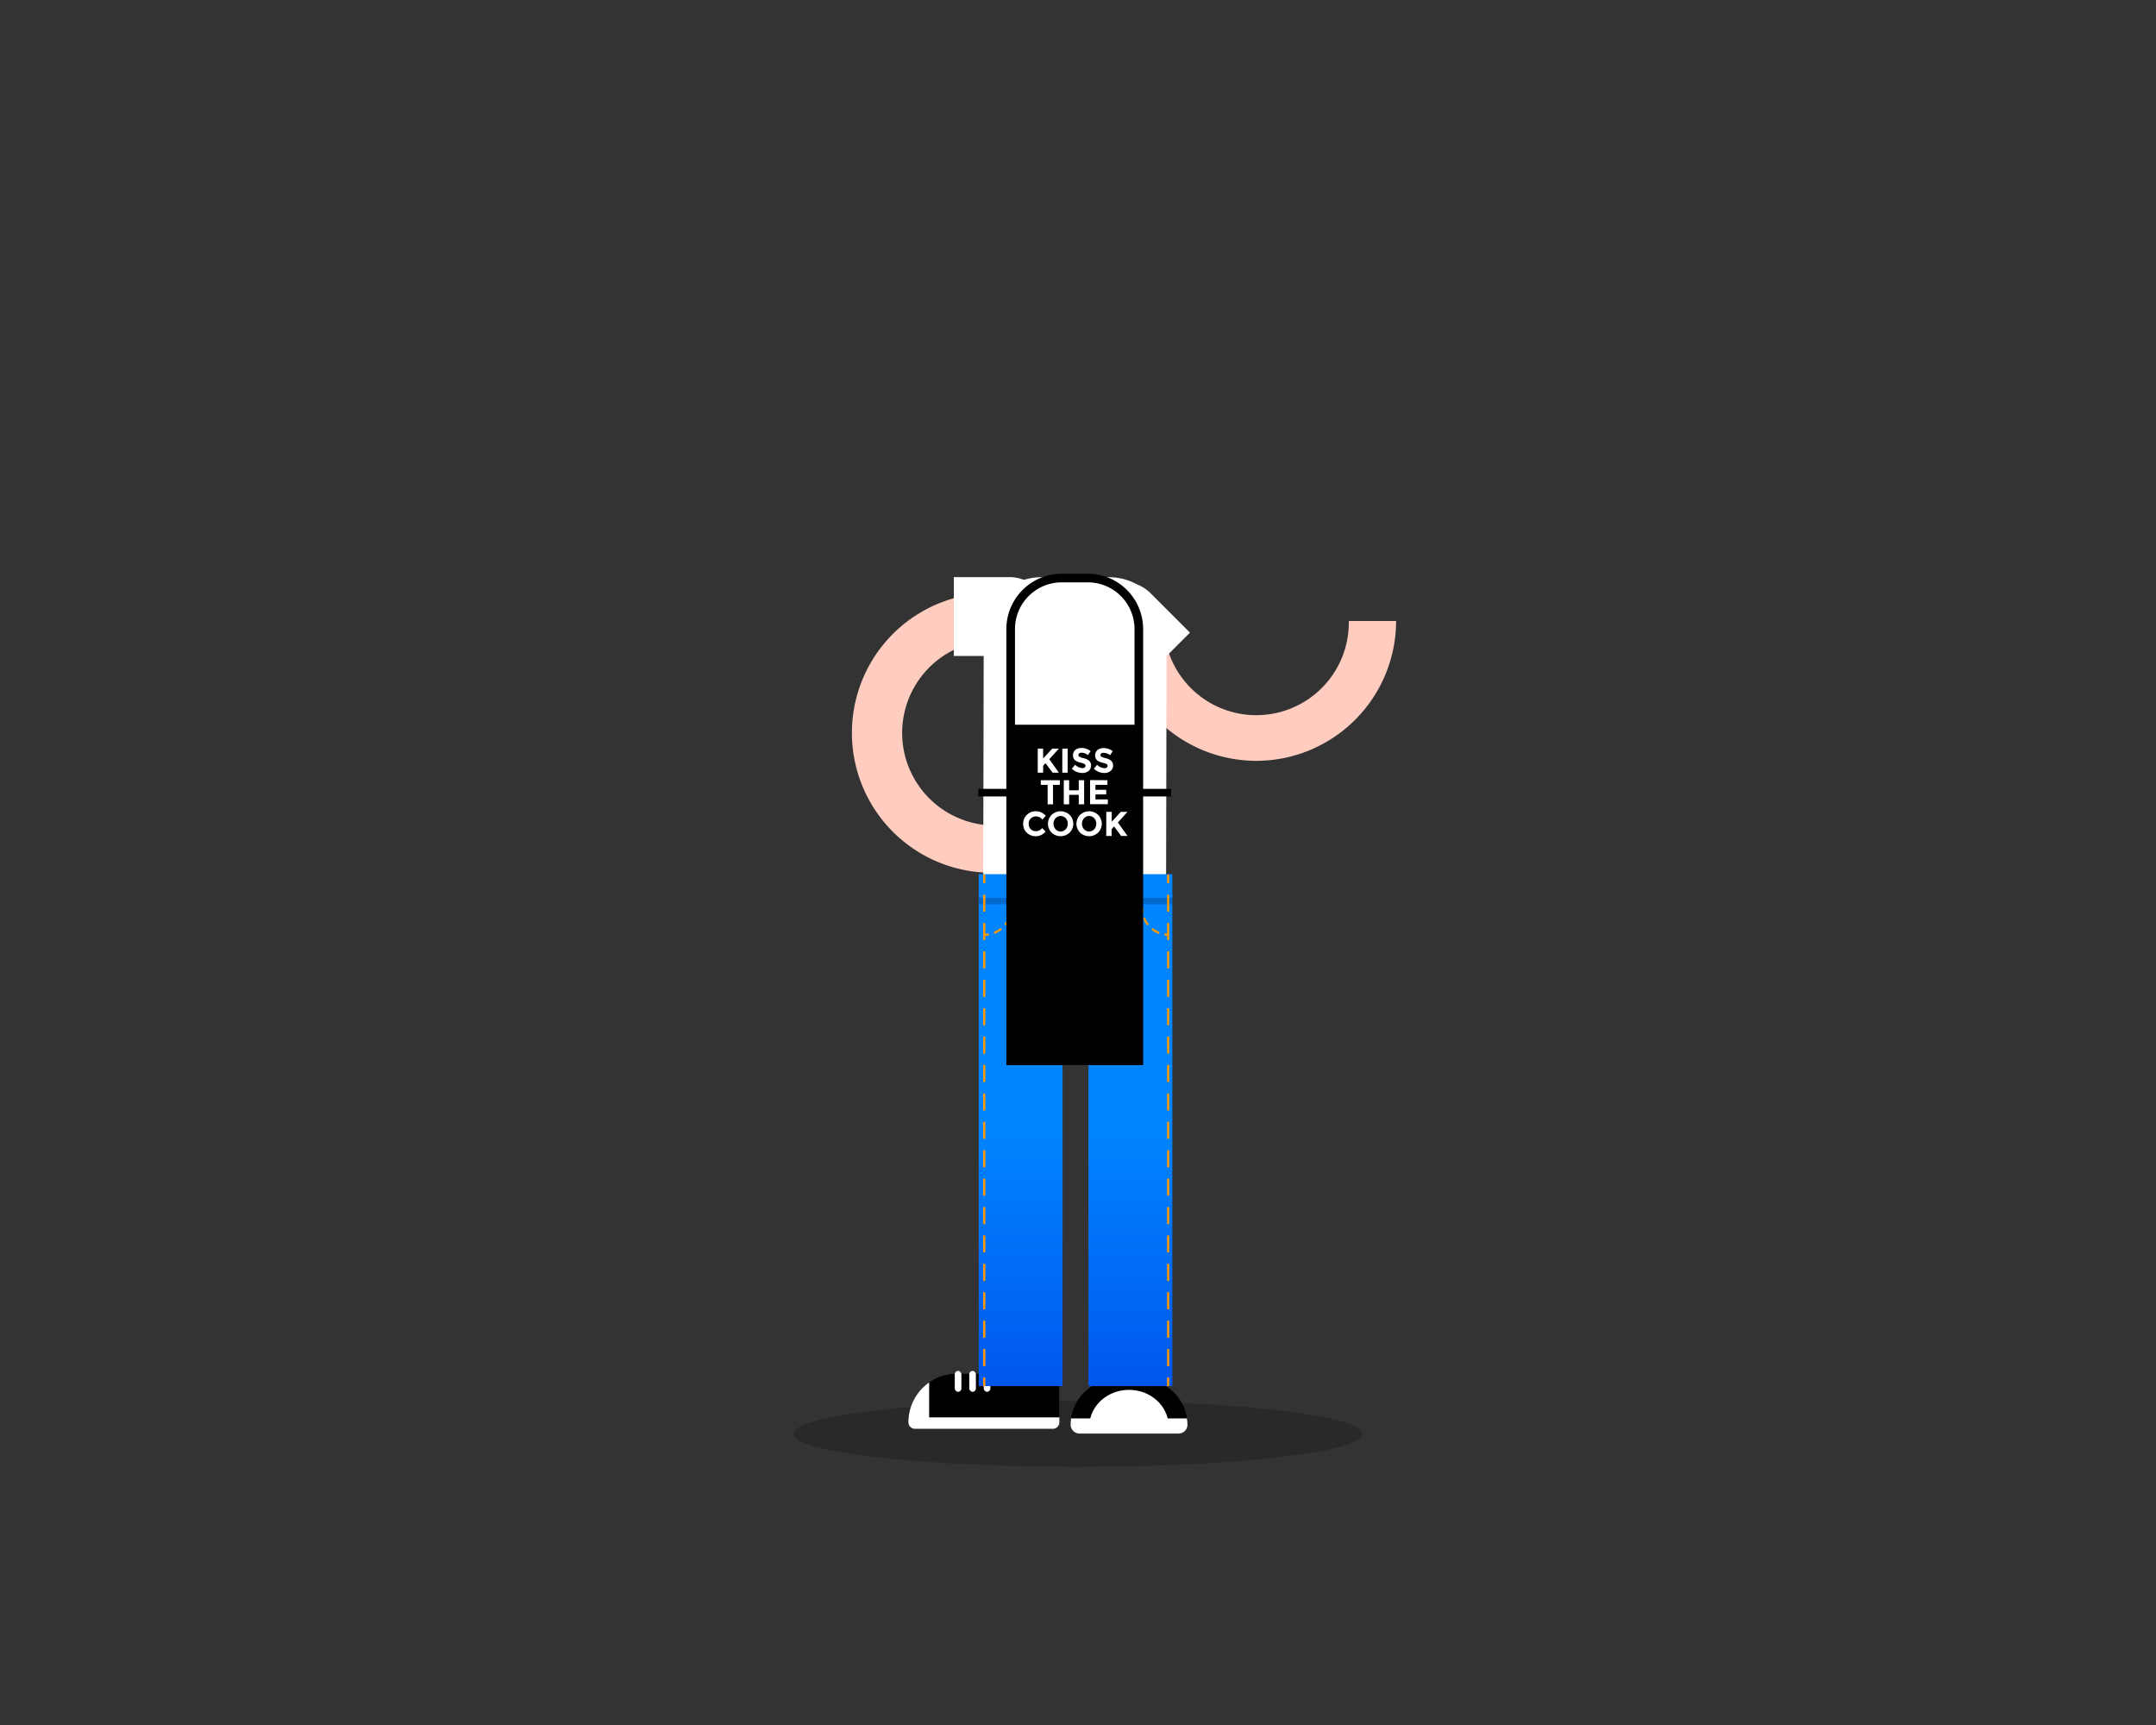 <svg id="art" xmlns="http://www.w3.org/2000/svg" xmlns:xlink="http://www.w3.org/1999/xlink" viewBox="0 0 750 600" width="750" height="600"><rect x="0" y="0" width="750" height="600" fill="#333333" stroke="none"/><defs><style>.cls-1{opacity:0.2;}.cls-2{fill:#ffcdc0;}.cls-3{fill:#fff;}.cls-4{fill:url(#linear-gradient);}.cls-5{fill:#0085ff;}.cls-6,.cls-7,.cls-8{fill:none;stroke:#f90;stroke-miterlimit:10;stroke-width:0.75px;}.cls-7{stroke-dasharray:5.93 3.95;}.cls-8{stroke-dasharray:2.88 1.92;}</style><linearGradient id="linear-gradient" x1="374.14" y1="310.82" x2="374.14" y2="482.12" gradientUnits="userSpaceOnUse"><stop offset="0.47" stop-color="#0085ff"/><stop offset="1" stop-color="#0057ee"/></linearGradient></defs><ellipse class="cls-1" cx="375" cy="498.71" rx="99" ry="11.5"/><path class="cls-2" d="M345,303.56a48.65,48.65,0,1,1,0-97.3l15.11.25L359.78,223l-15-.24A32.19,32.19,0,0,0,345,287.1Z"/><path class="cls-2" d="M437,264.64A48.71,48.71,0,0,1,388.36,216h16.47a32.19,32.19,0,1,0,64.37,0h16.46A48.7,48.7,0,0,1,437,264.64Z"/><path d="M332.84,477.83h30.69a4.93,4.93,0,0,1,4.93,4.93v12A2.26,2.26,0,0,1,366.2,497h-48a2.26,2.26,0,0,1-2.26-2.26v0A16.89,16.89,0,0,1,332.84,477.83Z"/><path class="cls-3" d="M323.22,480.85A16.86,16.86,0,0,0,316,494.72h0a2.26,2.26,0,0,0,2.26,2.26h48a2.26,2.26,0,0,0,2.26-2.26V493H323.22Z"/><rect class="cls-3" x="332.13" y="476.84" width="2.31" height="7.27" rx="1.16"/><rect class="cls-3" x="337.17" y="476.84" width="2.31" height="7.27" rx="1.16"/><rect class="cls-3" x="342.21" y="476.84" width="2.31" height="7.27" rx="1.16"/><path d="M388.16,479.81h9.16a15.73,15.73,0,0,1,15.73,15.73v0a3.09,3.09,0,0,1-3.09,3.09H375.52a3.09,3.09,0,0,1-3.09-3.09v0A15.73,15.73,0,0,1,388.16,479.81Z"/><path class="cls-3" d="M412.88,493.35h-6.69c-1.38-5.67-6.87-9.91-13.45-9.91s-12.07,4.24-13.46,9.91H372.6a15.9,15.9,0,0,0-.17,2.19,3.09,3.09,0,0,0,3.09,3.09H410a3.09,3.09,0,0,0,3.09-3.09A15.9,15.9,0,0,0,412.88,493.35Z"/><path class="cls-3" d="M362.12,200.77h23.7a20,20,0,0,1,20,20v0l-.2,97H342l.21-97.09A20,20,0,0,1,362.12,200.77Z"/><path class="cls-4" d="M407.82,310.82v171.3H378.63V339.24a4.49,4.49,0,0,0-9,0V482.12H340.46V310.82Z"/><rect class="cls-1" x="340.46" y="306.31" width="67.36" height="8.23"/><rect class="cls-5" x="340.46" y="304.06" width="67.36" height="8.23"/><line class="cls-6" x1="342.38" y1="304.21" x2="342.38" y2="307.21"/><line class="cls-7" x1="342.38" y1="311.16" x2="342.38" y2="477.14"/><line class="cls-6" x1="342.38" y1="479.12" x2="342.38" y2="482.12"/><line class="cls-6" x1="406.35" y1="304.21" x2="406.35" y2="307.21"/><line class="cls-7" x1="406.35" y1="311.16" x2="406.35" y2="477.14"/><line class="cls-6" x1="406.35" y1="479.12" x2="406.35" y2="482.12"/><path class="cls-6" d="M351.72,315.87a9.29,9.29,0,0,1-.12,1.5"/><path class="cls-8" d="M351.1,319.22a9.3,9.3,0,0,1-6.2,5.58"/><path class="cls-6" d="M344,325a9.29,9.29,0,0,1-1.5.12"/><path class="cls-6" d="M406.56,325.12a9.26,9.26,0,0,1-1.49-.12"/><path class="cls-8" d="M403.22,324.5a9.28,9.28,0,0,1-5.58-6.2"/><path class="cls-6" d="M397.44,317.37a9.29,9.29,0,0,1-.12-1.5"/><path class="cls-3" d="M331.8,200.73h19.32a13.71,13.71,0,0,1,13.71,13.71v0a13.71,13.71,0,0,1-13.71,13.71H331.8a0,0,0,0,1,0,0V200.73a0,0,0,0,1,0,0Z"/><path class="cls-3" d="M376.06,204.36h19.32a13.71,13.71,0,0,1,13.71,13.71v0a13.71,13.71,0,0,1-13.71,13.71H376.06a0,0,0,0,1,0,0V204.36a0,0,0,0,1,0,0Z" transform="translate(515.97 649.85) rotate(-135)"/><path d="M397.66,370.49H350.08V218.8a19.26,19.26,0,0,1,19.24-19.24h9.1a19.26,19.26,0,0,1,19.24,19.24ZM353.08,252.07h41.58V218.8a16.25,16.25,0,0,0-16.24-16.24h-9.1a16.25,16.25,0,0,0-16.24,16.24Z"/><rect x="340.35" y="274.38" width="67.05" height="2.64"/><path class="cls-3" d="M361,260.38h1.87v3.44l3.17-3.44h2.31l-3.33,3.7,1.59,2.24,1.74,2.44h-2.18l-2.46-3.31-.84.94v2.37H361Z"/><path class="cls-3" d="M369.54,260.38h1.87v8.38h-1.87Z"/><path class="cls-3" d="M375.43,262.05a.72.72,0,0,0-.27.59.66.66,0,0,0,.33.58,6.4,6.4,0,0,0,1.53.51,4.37,4.37,0,0,1,1.85.88,2.19,2.19,0,0,1,.66,1.72,2.28,2.28,0,0,1-.84,1.83,3.38,3.38,0,0,1-2.23.7,5.14,5.14,0,0,1-3.59-1.48L374,266a4,4,0,0,0,2.51,1.18,1.32,1.32,0,0,0,.81-.22.73.73,0,0,0,.29-.6.7.7,0,0,0-.31-.6,4,4,0,0,0-1.24-.45,5.4,5.4,0,0,1-2.14-.9,2.5,2.5,0,0,1,.18-3.6,3.47,3.47,0,0,1,2.14-.65,5.21,5.21,0,0,1,1.68.29,4.58,4.58,0,0,1,1.47.82l-.95,1.37a3.65,3.65,0,0,0-2.26-.83A1.13,1.13,0,0,0,375.43,262.05Z"/><path class="cls-3" d="M383.09,262.05a.72.72,0,0,0-.27.59.66.66,0,0,0,.33.58,6.44,6.44,0,0,0,1.52.51,4.36,4.36,0,0,1,1.86.88,2.19,2.19,0,0,1,.66,1.72,2.26,2.26,0,0,1-.85,1.83,3.34,3.34,0,0,1-2.22.7,5.12,5.12,0,0,1-3.59-1.48l1.11-1.36a4,4,0,0,0,2.51,1.18A1.28,1.28,0,0,0,385,267a.74.74,0,0,0,0-1.2,3.89,3.89,0,0,0-1.23-.45,5.33,5.33,0,0,1-2.14-.9,2.5,2.5,0,0,1,.18-3.6,3.45,3.45,0,0,1,2.14-.65,5.21,5.21,0,0,1,1.68.29,4.43,4.43,0,0,1,1.46.82l-.95,1.37a3.63,3.63,0,0,0-2.25-.83A1.13,1.13,0,0,0,383.09,262.05Z"/><path class="cls-3" d="M366.31,273v6.76h-1.87V273h-2.38v-1.62h6.62V273Z"/><path class="cls-3" d="M375.26,271.38h1.87v8.38h-1.87v-3.3h-3.34v3.3h-1.87v-8.38h1.87v3.5h3.34Z"/><path class="cls-3" d="M385.24,271.38V273h-4.17v1.73h3.75v1.6h-3.75v1.74h4.31v1.65H379.2v-8.38Z"/><path class="cls-3" d="M360.28,289.11a2.8,2.8,0,0,0,2.26-1.09l1.19,1.23a4.52,4.52,0,0,1-6.55.39,4.14,4.14,0,0,1-1.26-3.09,4.18,4.18,0,0,1,1.28-3.12,4.31,4.31,0,0,1,3.13-1.25,4.43,4.43,0,0,1,3.45,1.58l-1.16,1.32a2.72,2.72,0,0,0-2.21-1.11,2.59,2.59,0,0,0-1.81.69,2.4,2.4,0,0,0-.75,1.86,2.55,2.55,0,0,0,.71,1.88A2.37,2.37,0,0,0,360.28,289.11Z"/><path class="cls-3" d="M372.09,289.61a4.58,4.58,0,0,1-6.27,0,4.39,4.39,0,0,1,0-6.18,4.56,4.56,0,0,1,6.27,0,4.39,4.39,0,0,1,0,6.18Zm-.64-3.09a2.73,2.73,0,0,0-.72-1.91,2.38,2.38,0,0,0-3.54,0,2.89,2.89,0,0,0,0,3.82,2.38,2.38,0,0,0,3.54,0A2.72,2.72,0,0,0,371.45,286.52Z"/><path class="cls-3" d="M382,289.61a4.58,4.58,0,0,1-6.27,0,4.39,4.39,0,0,1,0-6.18,4.56,4.56,0,0,1,6.27,0,4.39,4.39,0,0,1,0,6.18Zm-.64-3.09a2.73,2.73,0,0,0-.72-1.91,2.38,2.38,0,0,0-3.54,0,2.89,2.89,0,0,0,0,3.82,2.38,2.38,0,0,0,3.54,0A2.72,2.72,0,0,0,381.36,286.52Z"/><path class="cls-3" d="M384.85,282.38h1.88v3.44l3.16-3.44h2.32l-3.34,3.7,1.6,2.24,1.74,2.44H390l-2.46-3.31-.84.94v2.37h-1.88Z"/></svg>